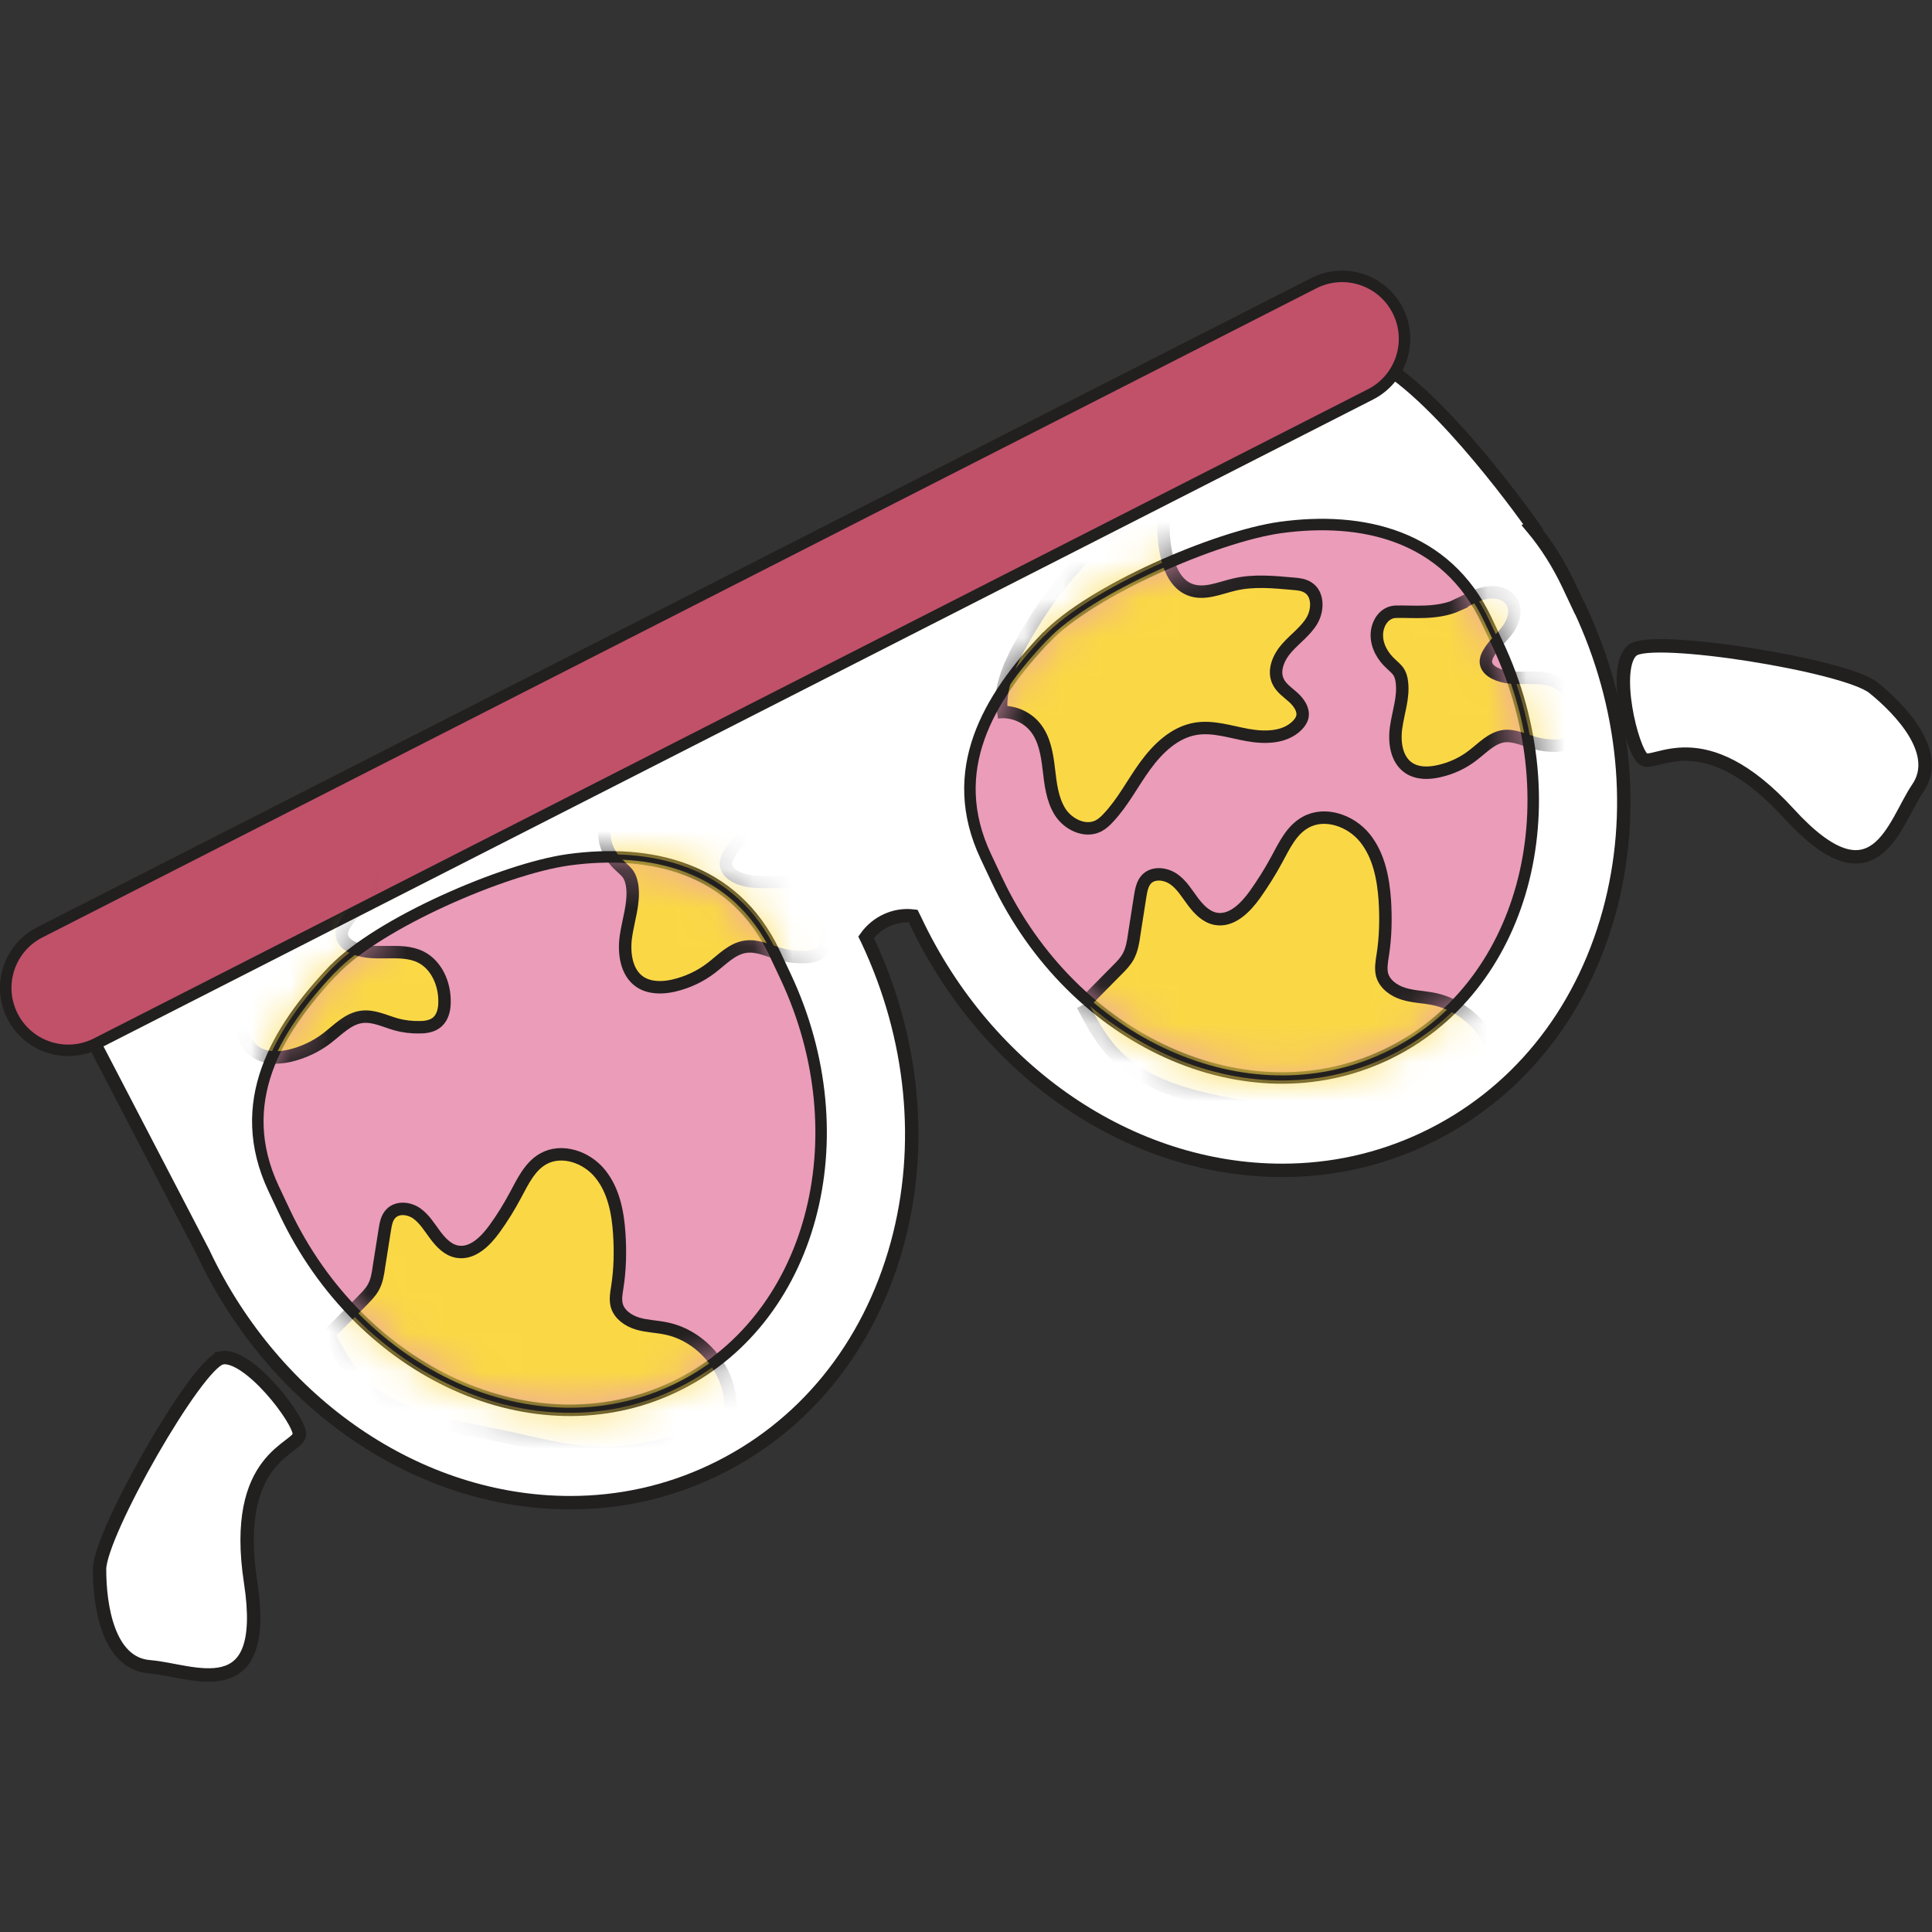 <svg width="50" height="50" viewBox="0 0 50 50" fill="none" xmlns="http://www.w3.org/2000/svg">
<rect x="0" y="0" width="50" height="50" fill="#333333" stroke="none"/>
<g clip-path="url(#clip0_20792_33364)">
<path d="M40.872 15.726L40.59 15.127C40.329 14.578 40.017 14.085 39.65 13.647L39.68 13.632C39.68 13.632 37.325 10.266 35.639 9.36C34.592 8.796 21.85 15.419 12.36 20.511C10.583 21.11 8.48 22.127 7.222 23.284C4.086 24.99 1.998 26.148 1.998 26.148L5.259 32.418C7.111 36.348 10.835 38.889 14.755 38.889C16.038 38.889 17.271 38.617 18.423 38.074C20.784 36.962 22.484 34.873 23.219 32.196C23.914 29.65 23.642 26.857 22.449 24.326L22.414 24.255C22.691 23.868 23.154 23.651 23.632 23.707L23.687 23.818C25.539 27.748 29.263 30.289 33.183 30.289C34.466 30.289 35.699 30.017 36.852 29.474C39.212 28.362 40.913 26.273 41.647 23.596C42.342 21.05 42.07 18.257 40.877 15.726H40.872Z" fill="white" stroke="#221F1F" stroke-width="0.347" stroke-miterlimit="10"/>
<path d="M27.064 16.511C28.216 15.293 31.472 13.884 33.133 13.652C35.241 13.361 37.43 13.839 38.477 16.068L38.759 16.667C40.731 20.859 39.433 25.624 35.85 27.305C32.272 28.991 27.773 26.958 25.796 22.766L25.514 22.167C24.462 19.938 25.584 18.066 27.059 16.511H27.064Z" fill="#EA9CB9" stroke="#221F1F" stroke-width="0.297" stroke-miterlimit="10"/>
<path d="M8.634 25.111C9.787 23.894 13.043 22.485 14.703 22.253C16.812 21.961 19.001 22.439 20.047 24.669L20.329 25.267C22.302 29.459 21.003 34.225 17.421 35.906C13.843 37.591 9.344 35.558 7.366 31.366L7.084 30.768C6.033 28.538 7.155 26.666 8.629 25.111H8.634Z" fill="#EA9CB9" stroke="#221F1F" stroke-width="0.297" stroke-miterlimit="10"/>
<path d="M34 7.329L1.031 24.128C0.236 24.532 -0.08 25.505 0.325 26.3C0.73 27.095 1.703 27.411 2.498 27.006L35.467 10.207C36.262 9.802 36.578 8.83 36.173 8.035C35.768 7.24 34.795 6.924 34 7.329Z" fill="#C05169" stroke="#221F1F" stroke-width="0.297" stroke-miterlimit="10"/>
<path d="M5.731 35.145C5.102 35.266 2.576 39.69 2.576 40.615C2.576 41.541 2.788 43.056 3.88 43.137C4.972 43.222 6.989 44.229 6.486 40.948C5.983 37.667 7.749 37.501 7.749 37.118C7.749 36.736 6.426 35.01 5.731 35.14V35.145Z" fill="white" stroke="#221F1F" stroke-width="0.347" stroke-miterlimit="10"/>
<path d="M42.251 16.828C42.739 16.415 47.766 17.215 48.486 17.799C49.206 18.383 50.252 19.49 49.633 20.396C49.014 21.302 48.536 23.506 46.297 21.055C44.058 18.604 42.82 19.878 42.523 19.641C42.226 19.405 41.708 17.286 42.246 16.828H42.251Z" fill="white" stroke="#221F1F" stroke-width="0.347" stroke-miterlimit="10"/>
<mask id="mask0_20792_33364" style="mask-type:luminance" maskUnits="userSpaceOnUse" x="6" y="22" width="16" height="15">
<path d="M8.636 25.111C9.789 23.893 13.044 22.484 14.705 22.253C16.814 21.961 19.003 22.439 20.049 24.668L20.331 25.267C22.304 29.459 21.006 34.224 17.422 35.905C13.845 37.591 9.346 35.558 7.368 31.366L7.086 30.767C6.034 28.538 7.157 26.666 8.631 25.111H8.636Z" fill="white"/>
</mask>
<g mask="url(#mask0_20792_33364)">
<path d="M8.554 34.49C8.826 34.219 9.097 33.942 9.369 33.67C9.475 33.559 9.586 33.454 9.661 33.318C9.752 33.157 9.782 32.965 9.807 32.784C9.857 32.467 9.908 32.145 9.958 31.828C9.983 31.677 10.008 31.516 10.119 31.405C10.29 31.229 10.592 31.265 10.788 31.405C10.985 31.546 11.115 31.763 11.261 31.959C11.407 32.155 11.588 32.347 11.825 32.392C12.223 32.467 12.565 32.125 12.801 31.798C13.002 31.521 13.184 31.224 13.345 30.922C13.531 30.575 13.712 30.188 14.059 29.991C14.542 29.72 15.187 29.946 15.534 30.379C15.881 30.807 15.992 31.38 16.027 31.934C16.057 32.392 16.047 32.855 15.976 33.308C15.951 33.464 15.921 33.625 15.961 33.781C16.027 34.022 16.263 34.183 16.5 34.254C16.736 34.324 16.993 34.329 17.235 34.38C18.16 34.566 18.9 35.452 18.91 36.398C18.91 36.544 18.895 36.7 18.805 36.82C18.704 36.951 18.538 37.001 18.382 37.052C17.446 37.334 16.49 37.615 15.514 37.6C14.648 37.585 13.808 37.339 12.957 37.163C12.298 37.022 11.629 36.921 10.985 36.72C10.34 36.518 9.716 36.201 9.258 35.703C8.946 35.361 8.73 34.953 8.514 34.546" fill="#FAD845"/>
<path d="M8.554 34.49C8.826 34.219 9.097 33.942 9.369 33.67C9.475 33.559 9.586 33.454 9.661 33.318C9.752 33.157 9.782 32.965 9.807 32.784C9.857 32.467 9.908 32.145 9.958 31.828C9.983 31.677 10.008 31.516 10.119 31.405C10.29 31.229 10.592 31.265 10.788 31.405C10.985 31.546 11.115 31.763 11.261 31.959C11.407 32.155 11.588 32.347 11.825 32.392C12.223 32.467 12.565 32.125 12.801 31.798C13.002 31.521 13.184 31.224 13.345 30.922C13.531 30.575 13.712 30.188 14.059 29.991C14.542 29.72 15.187 29.946 15.534 30.379C15.881 30.807 15.992 31.38 16.027 31.934C16.057 32.392 16.047 32.855 15.976 33.308C15.951 33.464 15.921 33.625 15.961 33.781C16.027 34.022 16.263 34.183 16.5 34.254C16.736 34.324 16.993 34.329 17.235 34.38C18.16 34.566 18.9 35.452 18.91 36.398C18.91 36.544 18.895 36.7 18.805 36.82C18.704 36.951 18.538 37.001 18.382 37.052C17.446 37.334 16.49 37.615 15.514 37.6C14.648 37.585 13.808 37.339 12.957 37.163C12.298 37.022 11.629 36.921 10.985 36.72C10.34 36.518 9.716 36.201 9.258 35.703C8.946 35.361 8.73 34.953 8.514 34.546" stroke="#221F1F" stroke-width="0.322" stroke-miterlimit="10"/>
<path d="M17.98 20.722C18.247 20.601 18.493 20.44 18.78 20.38C19.067 20.32 19.409 20.4 19.545 20.652C19.686 20.903 19.57 21.225 19.399 21.457C19.228 21.688 18.996 21.875 18.855 22.131C18.81 22.212 18.775 22.302 18.79 22.393C18.805 22.524 18.921 22.629 19.042 22.69C19.585 22.972 20.29 22.68 20.833 22.951C21.246 23.158 21.457 23.656 21.447 24.119C21.447 24.305 21.402 24.506 21.261 24.632C21.14 24.738 20.969 24.768 20.808 24.768C20.602 24.773 20.39 24.748 20.189 24.693C19.892 24.607 19.6 24.456 19.293 24.501C18.946 24.552 18.689 24.834 18.408 25.05C18.121 25.271 17.784 25.427 17.431 25.508C17.145 25.573 16.823 25.578 16.571 25.417C16.209 25.181 16.138 24.672 16.198 24.24C16.259 23.812 16.415 23.384 16.365 22.951C16.349 22.831 16.319 22.715 16.249 22.614C16.194 22.539 16.118 22.483 16.053 22.418C15.811 22.202 15.635 21.89 15.645 21.562C15.655 21.235 15.861 20.928 16.188 20.913C16.636 20.893 17.361 20.999 17.975 20.717L17.98 20.722Z" fill="#FAD845" stroke="#221F1F" stroke-width="0.322" stroke-miterlimit="10"/>
<path d="M8.037 22.539C8.303 22.418 8.55 22.257 8.837 22.197C9.124 22.137 9.466 22.217 9.602 22.469C9.742 22.72 9.627 23.042 9.456 23.274C9.285 23.505 9.053 23.691 8.912 23.948C8.867 24.029 8.832 24.119 8.847 24.21C8.862 24.341 8.978 24.446 9.098 24.507C9.642 24.788 10.346 24.497 10.89 24.768C11.303 24.975 11.514 25.473 11.504 25.936C11.504 26.122 11.459 26.323 11.318 26.449C11.197 26.555 11.026 26.585 10.865 26.585C10.658 26.59 10.447 26.565 10.246 26.509C9.949 26.424 9.657 26.273 9.35 26.318C9.003 26.369 8.746 26.65 8.464 26.867C8.177 27.088 7.84 27.244 7.488 27.325C7.201 27.39 6.879 27.395 6.628 27.234C6.265 26.998 6.195 26.489 6.255 26.057C6.316 25.624 6.472 25.201 6.421 24.768C6.406 24.648 6.376 24.532 6.305 24.431C6.25 24.356 6.175 24.3 6.109 24.235C5.868 24.018 5.692 23.706 5.702 23.379C5.712 23.052 5.918 22.745 6.245 22.73C6.693 22.71 7.418 22.816 8.032 22.534L8.037 22.539Z" fill="#FAD845" stroke="#221F1F" stroke-width="0.322" stroke-miterlimit="10"/>
</g>
<path d="M8.636 25.111C9.789 23.894 13.044 22.485 14.705 22.253C16.814 21.961 19.003 22.439 20.049 24.669L20.331 25.267C22.304 29.459 21.006 34.225 17.422 35.906C13.845 37.591 9.346 35.558 7.368 31.366L7.086 30.768C6.034 28.538 7.157 26.666 8.631 25.111H8.636Z" stroke="#221F1F" stroke-width="0.131" stroke-miterlimit="10"/>
<mask id="mask1_20792_33364" style="mask-type:luminance" maskUnits="userSpaceOnUse" x="25" y="13" width="15" height="15">
<path d="M27.064 16.511C28.216 15.293 31.472 13.884 33.133 13.652C35.241 13.361 37.43 13.839 38.477 16.068L38.759 16.667C40.731 20.859 39.433 25.624 35.85 27.305C32.272 28.991 27.773 26.958 25.796 22.766L25.514 22.167C24.462 19.938 25.584 18.066 27.059 16.511H27.064Z" fill="white"/>
</mask>
<g mask="url(#mask1_20792_33364)">
<path d="M28.054 25.972C28.336 25.685 28.617 25.403 28.899 25.116C29.01 25.006 29.126 24.89 29.201 24.749C29.292 24.578 29.327 24.381 29.352 24.19C29.403 23.858 29.458 23.526 29.508 23.194C29.533 23.038 29.564 22.867 29.674 22.751C29.851 22.57 30.163 22.605 30.374 22.751C30.585 22.897 30.716 23.123 30.867 23.325C31.018 23.526 31.204 23.727 31.456 23.778C31.868 23.858 32.226 23.501 32.472 23.159C32.679 22.867 32.87 22.565 33.041 22.248C33.237 21.886 33.423 21.483 33.786 21.282C34.289 21 34.958 21.236 35.321 21.684C35.683 22.132 35.799 22.726 35.839 23.3C35.869 23.778 35.859 24.261 35.783 24.734C35.758 24.895 35.728 25.066 35.768 25.227C35.839 25.479 36.08 25.645 36.327 25.72C36.574 25.796 36.84 25.801 37.092 25.851C38.058 26.042 38.823 26.968 38.838 27.949C38.838 28.1 38.823 28.266 38.727 28.387C38.622 28.523 38.451 28.578 38.29 28.624C37.313 28.916 36.322 29.212 35.305 29.197C34.405 29.182 33.529 28.926 32.643 28.739C31.954 28.593 31.259 28.488 30.585 28.276C29.916 28.065 29.262 27.738 28.789 27.22C28.467 26.867 28.24 26.44 28.014 26.012" fill="#FAD845"/>
<path d="M28.054 25.972C28.336 25.685 28.617 25.403 28.899 25.116C29.01 25.006 29.126 24.89 29.201 24.749C29.292 24.578 29.327 24.381 29.352 24.19C29.403 23.858 29.458 23.526 29.508 23.194C29.533 23.038 29.564 22.867 29.674 22.751C29.851 22.57 30.163 22.605 30.374 22.751C30.585 22.897 30.716 23.123 30.867 23.325C31.018 23.526 31.204 23.727 31.456 23.778C31.868 23.858 32.226 23.501 32.472 23.159C32.679 22.867 32.87 22.565 33.041 22.248C33.237 21.886 33.423 21.483 33.786 21.282C34.289 21 34.958 21.236 35.321 21.684C35.683 22.132 35.799 22.726 35.839 23.3C35.869 23.778 35.859 24.261 35.783 24.734C35.758 24.895 35.728 25.066 35.768 25.227C35.839 25.479 36.08 25.645 36.327 25.72C36.574 25.796 36.84 25.801 37.092 25.851C38.058 26.042 38.823 26.968 38.838 27.949C38.838 28.1 38.823 28.266 38.727 28.387C38.622 28.523 38.451 28.578 38.29 28.624C37.313 28.916 36.322 29.212 35.305 29.197C34.405 29.182 33.529 28.926 32.643 28.739C31.954 28.593 31.259 28.488 30.585 28.276C29.916 28.065 29.262 27.738 28.789 27.22C28.467 26.867 28.24 26.44 28.014 26.012" stroke="#221F1F" stroke-width="0.322" stroke-miterlimit="10"/>
<path d="M25.805 18.438C26.172 18.383 26.559 18.534 26.791 18.821C27.033 19.118 27.098 19.52 27.143 19.903C27.189 20.285 27.229 20.683 27.435 21.01C27.642 21.337 28.079 21.548 28.422 21.377C28.522 21.327 28.603 21.251 28.678 21.171C29.061 20.768 29.312 20.265 29.639 19.817C29.966 19.369 30.399 18.952 30.943 18.861C31.39 18.786 31.838 18.942 32.286 19.022C32.734 19.103 33.247 19.098 33.569 18.776C33.63 18.715 33.685 18.64 33.705 18.554C33.746 18.363 33.615 18.182 33.474 18.051C33.328 17.92 33.157 17.809 33.076 17.633C32.94 17.346 33.096 16.999 33.308 16.763C33.519 16.526 33.791 16.335 33.952 16.063C34.113 15.791 34.123 15.379 33.856 15.208C33.741 15.132 33.6 15.117 33.464 15.107C32.961 15.062 32.442 15.011 31.949 15.127C31.562 15.218 31.159 15.404 30.792 15.258C30.429 15.117 30.253 14.699 30.178 14.317C30.112 13.98 30.092 13.633 30.122 13.295C30.122 13.25 30.127 13.195 30.102 13.159C30.072 13.119 30.012 13.114 29.961 13.114C29.74 13.119 29.534 13.235 29.347 13.356C28.114 14.141 27.178 15.323 26.459 16.597C26.162 17.125 25.89 17.704 25.91 18.308" fill="#FAD845"/>
<path d="M25.805 18.438C26.172 18.383 26.559 18.534 26.791 18.821C27.033 19.118 27.098 19.52 27.143 19.903C27.189 20.285 27.229 20.683 27.435 21.01C27.642 21.337 28.079 21.548 28.422 21.377C28.522 21.327 28.603 21.251 28.678 21.171C29.061 20.768 29.312 20.265 29.639 19.817C29.966 19.369 30.399 18.952 30.943 18.861C31.39 18.786 31.838 18.942 32.286 19.022C32.734 19.103 33.247 19.098 33.569 18.776C33.63 18.715 33.685 18.64 33.705 18.554C33.746 18.363 33.615 18.182 33.474 18.051C33.328 17.92 33.157 17.809 33.076 17.633C32.94 17.346 33.096 16.999 33.308 16.763C33.519 16.526 33.791 16.335 33.952 16.063C34.113 15.791 34.123 15.379 33.856 15.208C33.741 15.132 33.6 15.117 33.464 15.107C32.961 15.062 32.442 15.011 31.949 15.127C31.562 15.218 31.159 15.404 30.792 15.258C30.429 15.117 30.253 14.699 30.178 14.317C30.112 13.98 30.092 13.633 30.122 13.295C30.122 13.25 30.127 13.195 30.102 13.159C30.072 13.119 30.012 13.114 29.961 13.114C29.74 13.119 29.534 13.235 29.347 13.356C28.114 14.141 27.178 15.323 26.459 16.597C26.162 17.125 25.89 17.704 25.91 18.308" stroke="#221F1F" stroke-width="0.322" stroke-miterlimit="10"/>
<path d="M37.727 15.65C37.963 15.54 38.19 15.394 38.446 15.344C38.703 15.293 39.01 15.359 39.136 15.59C39.261 15.817 39.161 16.108 39.005 16.315C38.849 16.521 38.643 16.692 38.517 16.919C38.477 16.989 38.446 17.07 38.456 17.155C38.471 17.276 38.572 17.366 38.683 17.422C39.171 17.674 39.805 17.412 40.293 17.658C40.666 17.845 40.852 18.293 40.847 18.71C40.847 18.876 40.806 19.062 40.681 19.173C40.57 19.269 40.419 19.294 40.273 19.299C40.087 19.299 39.896 19.279 39.719 19.229C39.453 19.153 39.186 19.017 38.914 19.052C38.602 19.098 38.371 19.354 38.119 19.546C37.863 19.747 37.556 19.888 37.239 19.958C36.977 20.018 36.69 20.024 36.464 19.878C36.136 19.661 36.076 19.208 36.132 18.821C36.187 18.433 36.328 18.051 36.282 17.663C36.272 17.558 36.242 17.447 36.177 17.361C36.126 17.296 36.061 17.241 36.001 17.185C35.784 16.989 35.623 16.712 35.633 16.415C35.643 16.119 35.83 15.842 36.121 15.832C36.524 15.817 37.178 15.907 37.732 15.656L37.727 15.65Z" fill="#FAD845" stroke="#221F1F" stroke-width="0.322" stroke-miterlimit="10"/>
</g>
<path d="M27.064 16.511C28.216 15.293 31.472 13.884 33.133 13.652C35.241 13.361 37.43 13.839 38.477 16.068L38.759 16.667C40.731 20.859 39.433 25.624 35.85 27.305C32.272 28.991 27.773 26.958 25.796 22.766L25.514 22.167C24.462 19.938 25.584 18.066 27.059 16.511H27.064Z" stroke="#221F1F" stroke-width="0.131" stroke-miterlimit="10"/>
</g>
<defs>
<clipPath id="clip0_20792_33364">
<rect width="50.001" height="36.519" fill="white" transform="translate(0 7)"/>
</clipPath>
</defs>
</svg>
